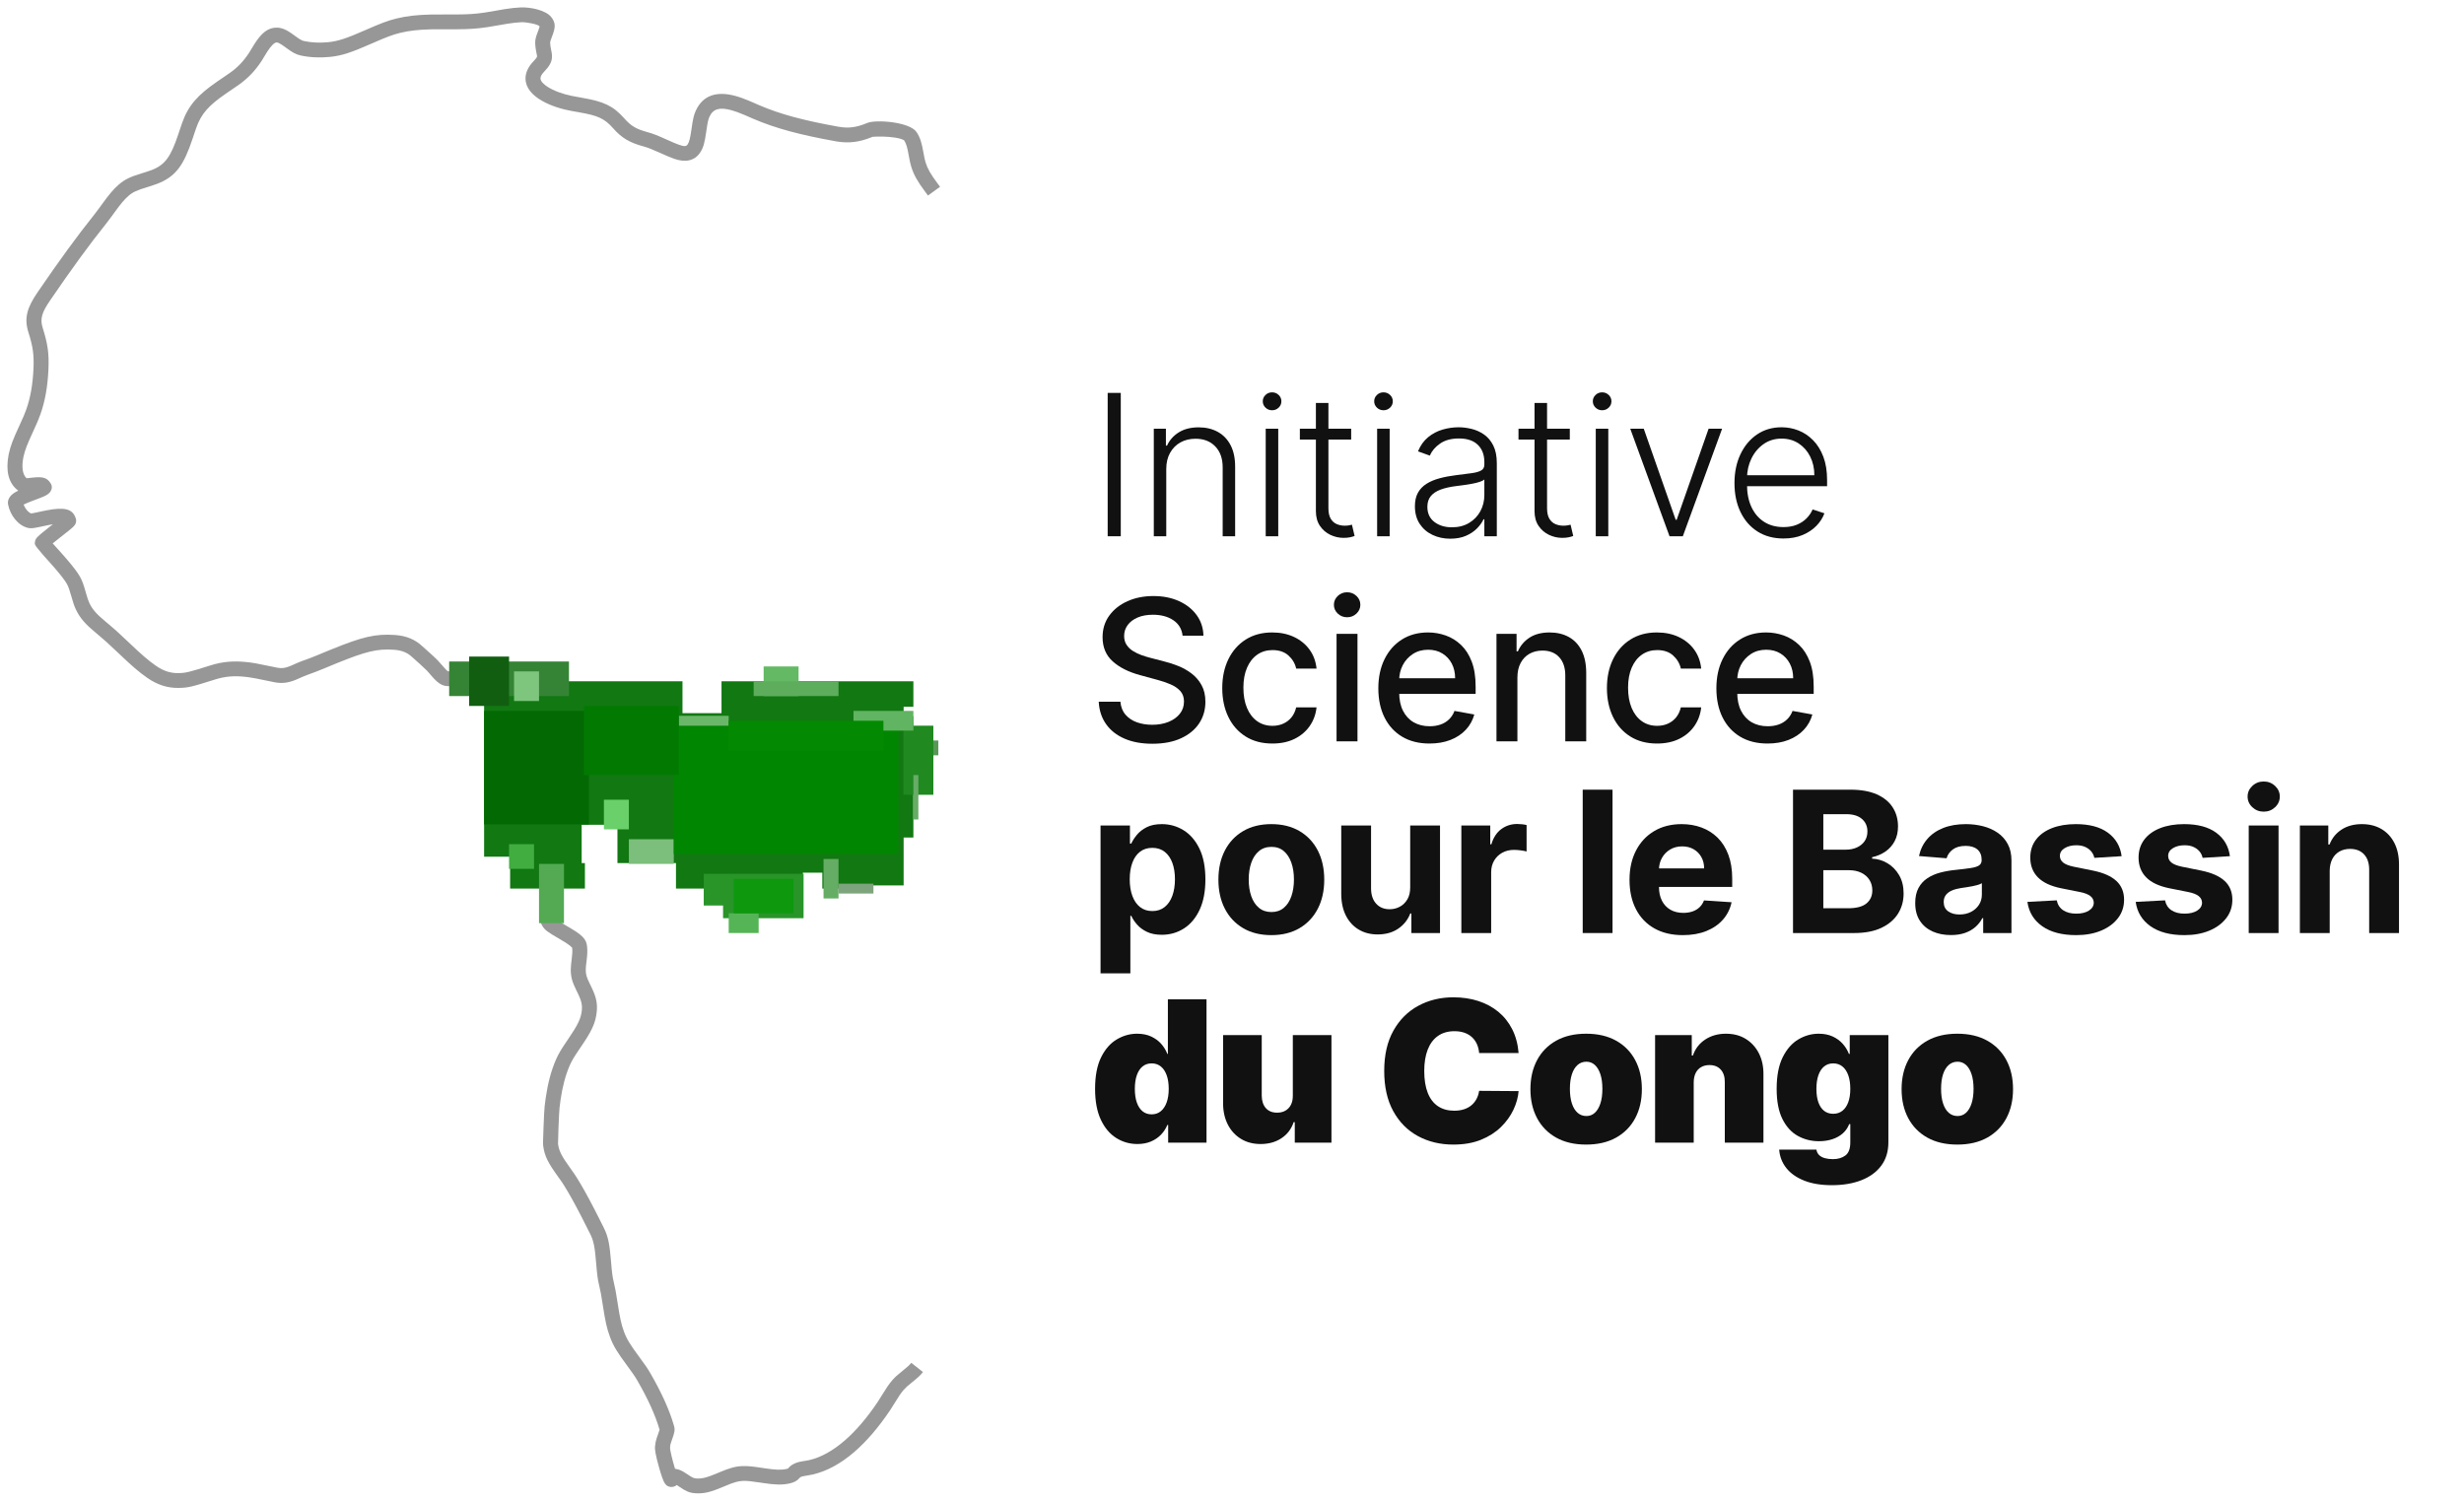 <?xml version="1.0" encoding="UTF-8"?>
<svg xmlns="http://www.w3.org/2000/svg" xmlns:xlink="http://www.w3.org/1999/xlink" width="550px" height="335px" viewBox="0 0 550 335" version="1.1">
  <title>cbsi_map-logo_FR</title>
  <g id="cbsi_map-logo_FR" stroke="none" stroke-width="1" fill="none" fill-rule="evenodd">
    <g id="logo" transform="translate(1.661, 1.65)" fill-rule="nonzero">
      <g id="Map">
        <path d="M123.351,201.252 C123.424,201.873 123.271,202.42 122.974,202.986 C122.873,203.177 122.781,203.33 122.614,203.591 L122.584,203.637 C122.953,203.919 123.617,204.333 124.786,205.015 L125.027,205.155 C128.093,206.936 129.213,207.835 129.382,209.586 C129.492,210.694 129.442,211.509 129.248,213.029 C129.183,213.534 129.164,213.691 129.14,213.927 C129.018,215.132 129.097,215.935 129.5,216.884 C129.629,217.187 129.77,217.492 129.964,217.894 C130.025,218.02 130.234,218.45 130.258,218.499 C130.377,218.745 130.468,218.936 130.556,219.125 C131.385,220.921 131.723,222.339 131.55,224.099 C131.303,226.757 130.377,228.571 127.935,232.146 C127.808,232.333 127.808,232.333 127.682,232.518 C126.528,234.21 125.958,235.148 125.508,236.188 C124.552,238.391 123.894,240.917 123.473,243.807 C123.274,245.166 123.173,246.077 123.141,246.969 C123.141,246.972 123.111,247.63 123.079,248.35 L123.063,248.713 C123.047,249.076 123.031,249.43 123.02,249.702 C123.009,249.972 122.998,250.233 122.988,250.485 C122.92,252.207 122.886,253.581 122.9,253.689 C123.116,255.324 123.742,256.477 125.582,259.033 L125.595,259.051 C126.326,260.066 126.655,260.539 127.039,261.153 C128.269,263.116 129.495,265.324 130.922,268.084 C131.061,268.353 131.187,268.598 131.313,268.845 L131.465,269.143 C131.542,269.293 131.621,269.448 131.704,269.612 L131.878,269.955 C132.179,270.552 132.551,271.292 133.095,272.376 C134.12,274.415 134.423,276.14 134.741,280.049 C134.743,280.068 134.743,280.068 134.744,280.087 C134.93,282.374 135.053,283.389 135.336,284.537 C135.653,285.824 135.837,286.863 136.196,289.181 C136.208,289.263 136.208,289.263 136.221,289.345 C136.712,292.515 137.02,293.996 137.624,295.623 C138.238,297.292 139.007,298.508 140.969,301.164 C140.975,301.172 140.975,301.172 140.981,301.18 C142.304,302.97 142.88,303.798 143.525,304.915 C145.927,309.069 147.743,312.992 148.778,316.596 C149.057,317.556 148.924,318.096 148.309,319.807 C148.253,319.961 148.217,320.062 148.182,320.163 C148.001,320.689 147.922,321.021 147.922,321.221 L147.922,321.68 L147.908,321.701 L147.92,321.787 C147.934,321.881 147.951,321.987 147.972,322.104 L148.006,322.288 C148.13,322.937 148.333,323.794 148.572,324.68 C148.719,325.226 148.872,325.755 149.017,326.222 L149.168,326.24 C149.338,326.264 149.512,326.302 149.69,326.354 L149.869,326.411 C150.552,326.65 151.017,326.921 151.872,327.505 C151.899,327.523 151.899,327.523 151.925,327.541 C152.828,328.158 153.194,328.336 153.704,328.376 C155.073,328.477 156.172,328.166 158.617,327.135 C158.88,327.025 159.003,326.973 159.147,326.913 C161.22,326.048 162.529,325.661 164.092,325.618 C165.345,325.585 166.326,325.693 168.575,326.036 C168.81,326.072 168.913,326.088 169.044,326.108 C171.412,326.464 172.687,326.527 173.872,326.26 C174.244,326.174 174.198,326.202 174.277,326.112 C174.686,325.646 174.973,325.397 175.572,325.103 C176.278,324.759 176.832,324.632 178.023,324.449 C178.09,324.439 178.09,324.439 178.156,324.429 C178.566,324.366 178.802,324.323 179.039,324.265 C184.355,323.003 189.587,318.233 194.21,311.361 C194.475,310.963 194.697,310.609 195.145,309.88 C195.188,309.811 195.188,309.811 195.23,309.742 C196.235,308.107 196.769,307.314 197.532,306.43 C198.126,305.744 198.65,305.282 199.772,304.382 C199.795,304.364 199.795,304.364 199.818,304.345 C200.877,303.496 201.317,303.101 201.75,302.564 L204.363,304.625 C203.732,305.409 203.167,305.916 201.923,306.913 C201.9,306.932 201.9,306.932 201.877,306.95 C200.909,307.726 200.492,308.094 200.073,308.578 C199.465,309.283 199,309.973 198.087,311.459 C198.044,311.528 198.044,311.528 198.002,311.597 C197.533,312.36 197.295,312.739 196.996,313.187 C191.945,320.695 186.153,325.976 179.833,327.476 C179.487,327.561 179.174,327.618 178.671,327.695 C178.603,327.706 178.603,327.706 178.535,327.716 C177.682,327.847 177.346,327.924 177.055,328.066 C176.932,328.126 176.945,328.115 176.8,328.28 C176.261,328.894 175.69,329.235 174.622,329.482 C172.895,329.87 171.308,329.792 168.541,329.376 L168.384,329.352 C168.302,329.34 168.207,329.325 168.065,329.304 C166.021,328.992 165.162,328.897 164.183,328.923 C163.149,328.951 162.162,329.243 160.446,329.959 C160.307,330.017 160.189,330.066 159.928,330.177 C157.004,331.409 155.532,331.826 153.448,331.673 C152.169,331.572 151.387,331.191 150.026,330.262 C149.999,330.244 149.999,330.244 149.973,330.226 C149.787,330.099 149.632,329.996 149.497,329.91 L149.392,329.844 L149.292,329.927 C149,330.144 148.634,330.274 148.222,330.277 L148.042,330.27 C147.365,330.201 147.043,329.909 146.743,329.477 C146.646,329.337 146.565,329.187 146.483,329.014 C146.367,328.767 146.243,328.45 146.109,328.065 C145.87,327.381 145.596,326.475 145.342,325.531 C144.714,323.202 144.425,321.901 144.577,321.028 L144.585,320.984 C144.614,320.485 144.724,319.998 144.916,319.402 L145.019,319.095 C145.06,318.978 145.1,318.865 145.159,318.699 C145.47,317.836 145.557,317.48 145.564,317.504 C144.613,314.193 142.902,310.498 140.623,306.555 C140.06,305.58 139.531,304.821 138.282,303.13 L138.271,303.115 C136.125,300.211 135.24,298.811 134.485,296.758 C133.781,294.862 133.441,293.23 132.917,289.846 C132.904,289.763 132.904,289.763 132.891,289.681 C132.548,287.458 132.375,286.482 132.089,285.32 C131.75,283.944 131.612,282.814 131.412,280.352 C131.411,280.333 131.411,280.333 131.409,280.314 C131.126,276.83 130.871,275.376 130.101,273.847 C128.911,271.474 128.548,270.756 127.945,269.589 C126.557,266.902 125.371,264.768 124.196,262.892 C123.863,262.359 123.562,261.925 122.873,260.969 C122.866,260.96 122.866,260.96 122.86,260.951 C120.709,257.964 119.895,256.465 119.587,254.125 C119.531,253.72 119.56,252.576 119.648,250.355 C119.658,250.101 119.669,249.837 119.68,249.565 C119.719,248.646 119.801,246.839 119.8,246.851 C119.838,245.813 119.95,244.802 120.164,243.334 C120.624,240.178 121.353,237.378 122.436,234.885 C122.992,233.6 123.644,232.527 124.91,230.67 C125.038,230.482 125.038,230.482 125.165,230.296 C127.296,227.175 128.043,225.712 128.223,223.788 C128.33,222.689 128.121,221.811 127.515,220.497 C127.438,220.331 127.355,220.157 127.244,219.928 C127.223,219.884 127.012,219.451 126.948,219.319 C126.733,218.874 126.572,218.526 126.419,218.166 C125.772,216.644 125.64,215.306 125.814,213.596 C125.842,213.321 125.863,213.15 125.932,212.614 C126.097,211.325 126.135,210.705 126.055,209.905 C126.057,209.93 125.903,209.724 125.499,209.4 C125.026,209.02 124.431,208.643 123.334,208.006 C120.541,206.383 119.953,205.987 119.343,204.951 C118.945,204.27 118.956,203.55 119.221,202.862 C119.353,202.52 119.46,202.338 119.789,201.824 C119.907,201.639 119.964,201.546 120.007,201.463 C120.025,201.428 120.012,201.476 120.03,201.632 L123.351,201.252 Z M200.137,29.656 C200.137,29.665 200.103,29.64 200.024,29.597 C199.846,29.499 199.586,29.398 199.258,29.306 C198.585,29.117 197.695,28.98 196.681,28.903 C195.809,28.836 194.884,28.816 194.076,28.839 C193.735,28.848 193.436,28.865 193.216,28.886 C193.186,28.889 193.158,28.891 193.133,28.894 L193.077,28.9 L192.788,29.02 C190.177,30.062 187.882,30.361 185.244,29.949 L184.801,29.874 C176.989,28.461 171.503,27.037 166.387,24.826 C166.297,24.788 165.924,24.624 165.522,24.448 L165.176,24.297 C164.893,24.174 164.631,24.06 164.485,23.998 C163.321,23.504 162.393,23.163 161.521,22.931 C158.947,22.246 157.507,22.632 156.684,24.445 C156.416,25.033 156.267,25.762 156.019,27.504 C156.008,27.579 156.008,27.579 155.997,27.655 C155.632,30.213 155.354,31.355 154.568,32.482 C153.337,34.25 151.305,34.69 148.755,33.769 C147.885,33.456 147.214,33.17 145.819,32.539 C145.753,32.509 145.753,32.509 145.687,32.48 C143.901,31.673 143.03,31.323 141.95,31.026 C138.864,30.182 137.118,29.168 135.154,26.936 C133.257,24.78 131.693,24.134 127.757,23.447 C126.224,23.179 125.406,23.029 124.649,22.852 L124.301,22.768 C124.069,22.71 123.833,22.647 123.574,22.576 C121.132,21.897 118.833,20.821 117.371,19.442 C115.127,17.323 114.984,14.573 117.424,12.024 C118.04,11.384 118.201,11.106 118.213,10.95 C118.222,10.829 118.245,10.968 118.031,9.887 C117.917,9.308 117.845,8.802 117.809,8.219 C117.749,7.297 117.928,6.623 118.396,5.43 C118.794,4.416 118.812,4.274 118.739,4.184 C118.415,3.788 115.955,3.252 114.656,3.312 C113.767,3.353 112.822,3.458 111.689,3.634 C111.091,3.727 110.601,3.811 109.516,4.004 C107.406,4.38 106.471,4.528 105.283,4.647 C103.202,4.863 101.572,4.901 97.961,4.886 C96.597,4.88 95.843,4.88 95.117,4.89 L94.754,4.896 L94.569,4.9 C91.838,4.959 89.696,5.185 87.638,5.691 C85.91,6.118 84.506,6.665 81.325,8.059 L81.307,8.067 C76.782,10.05 74.704,10.78 71.951,11.055 C69.726,11.281 67.446,11.177 65.396,10.721 C64.332,10.477 63.594,10.039 62.182,9.005 C61.679,8.637 61.534,8.532 61.308,8.381 C60.734,7.997 60.354,7.832 60.113,7.823 C59.637,7.808 58.901,8.47 57.975,9.915 C57.81,10.172 57.377,10.893 57.07,11.399 L56.889,11.697 C56.837,11.781 56.797,11.847 56.771,11.887 C55.295,14.162 53.629,15.899 51.471,17.397 C50.89,17.802 48.994,19.088 48.728,19.272 C44.957,21.873 43.246,23.718 42.119,26.961 C41.996,27.314 41.872,27.678 41.719,28.137 C41.662,28.307 41.4,29.095 41.328,29.311 C39.364,35.174 37.635,37.776 33.355,39.409 C32.924,39.573 32.481,39.724 31.939,39.894 C31.724,39.962 31.606,39.998 31.158,40.135 C28.92,40.818 27.995,41.219 27.045,42.049 C26.086,42.881 25.28,43.859 23.916,45.74 C23.86,45.818 23.438,46.401 23.313,46.573 C22.822,47.248 22.461,47.73 22.089,48.197 C18.131,53.141 14.283,58.449 9.532,65.396 C7.686,68.085 7.234,69.529 7.871,71.538 C9.001,75.106 9.313,77.3 9.149,80.889 C8.964,84.647 8.418,87.858 7.358,90.844 C6.974,91.931 6.573,92.86 5.79,94.556 C5.732,94.682 5.732,94.682 5.674,94.807 C4.41,97.541 3.916,98.783 3.579,100.318 C3.126,102.516 3.348,104.234 4.233,105.069 L4.268,105.1 L4.283,105.1 C4.442,105.092 4.614,105.075 5.035,105.027 L5.206,105.008 C5.402,104.985 5.533,104.971 5.671,104.957 C7.674,104.752 8.789,104.885 9.575,106.156 L9.485,106.019 L9.554,106.103 C10.207,106.967 9.881,107.92 9.204,108.521 L9.1,108.609 C8.823,108.83 8.49,109.007 8.038,109.206 C7.727,109.342 7.369,109.483 6.864,109.672 C6.808,109.693 6.592,109.773 6.349,109.864 L6.052,109.974 C5.856,110.047 5.677,110.114 5.581,110.15 C4.687,110.488 4.007,110.787 3.616,110.985 L3.613,110.986 L3.679,111.152 C4.047,112.012 4.668,112.726 5.245,112.939 L5.293,112.953 L5.313,112.951 C5.407,112.943 5.533,112.926 5.688,112.9 L5.854,112.87 C6.073,112.83 6.326,112.778 6.677,112.703 C6.795,112.677 7.468,112.531 7.67,112.487 C8.163,112.382 8.564,112.3 8.956,112.228 C12.47,111.585 14.592,111.783 15.268,114.136 L15.331,114.357 L15.331,114.588 C15.331,115.009 15.215,115.273 15.036,115.54 C14.973,115.634 14.908,115.713 14.837,115.792 C14.752,115.885 14.655,115.979 14.537,116.086 C14.358,116.248 14.119,116.45 13.807,116.704 C13.358,117.069 13.318,117.1 11.771,118.318 C11.745,118.338 11.745,118.338 11.719,118.359 C11.045,118.889 10.567,119.269 10.185,119.58 L10.099,119.65 L10.207,119.769 C10.681,120.291 10.973,120.613 11.254,120.925 L11.359,121.041 C11.844,121.58 12.275,122.064 12.686,122.534 C12.894,122.772 13.094,123.003 13.286,123.227 C14.66,124.831 15.628,126.09 16.165,127.042 C16.707,128.005 16.981,128.796 17.479,130.558 C17.482,130.57 17.482,130.57 17.485,130.581 C17.84,131.837 18.018,132.383 18.293,132.969 C18.992,134.451 19.939,135.476 21.994,137.184 C22.13,137.296 22.274,137.415 22.557,137.65 C23.798,138.671 24.809,139.596 26.802,141.49 C26.908,141.59 26.908,141.59 27.013,141.691 C29.969,144.499 31.373,145.733 33.178,146.986 C34.837,148.137 36.377,148.617 38.069,148.603 C39.797,148.589 40.483,148.409 45.212,146.918 C45.299,146.89 45.299,146.89 45.385,146.863 C48.018,146.034 50.512,145.839 53.308,146.134 C54.937,146.306 55.286,146.373 59.417,147.228 C59.704,147.288 59.96,147.34 60.206,147.39 C61.225,147.594 61.973,147.489 63.037,147.06 C63.231,146.981 63.436,146.893 63.716,146.768 C63.695,146.777 64.302,146.504 64.485,146.424 C65.045,146.177 65.508,145.991 66.001,145.821 C67.101,145.444 68.148,145.034 69.772,144.36 C69.987,144.271 70.207,144.179 70.646,143.996 C71.455,143.659 71.956,143.453 72.487,143.24 C79.113,140.566 82.083,139.772 86.54,140.097 C88.992,140.276 90.933,141.041 92.635,142.627 C92.694,142.682 93.897,143.755 94.334,144.149 C94.373,144.184 94.373,144.184 94.412,144.22 C95.236,144.965 95.787,145.482 96.058,145.778 C96.233,145.965 96.409,146.161 96.614,146.395 C97.348,147.235 97.685,147.62 97.891,147.831 L97.978,147.917 C98.097,148.031 98.173,148.081 98.294,148.162 C98.332,148.187 98.348,148.197 98.342,148.201 L98.334,148.201 L98.564,148.213 C98.897,148.221 99.176,148.196 99.481,148.126 L99.716,148.064 L100.652,151.238 C99.763,151.495 98.997,151.559 98.085,151.5 C97.491,151.461 96.947,151.25 96.431,150.907 C96.002,150.622 95.603,150.257 95.147,149.766 C94.984,149.589 94.819,149.404 94.604,149.156 C94.595,149.146 94.514,149.052 94.416,148.939 L94.265,148.764 C94.19,148.678 94.123,148.6 94.085,148.557 C93.904,148.35 93.752,148.181 93.595,148.012 C93.41,147.811 92.892,147.325 92.156,146.659 C92.118,146.625 92.118,146.625 92.08,146.59 C91.669,146.219 90.433,145.117 90.342,145.032 C89.233,143.998 88.018,143.52 86.294,143.394 C82.513,143.118 79.916,143.812 73.746,146.303 L73.358,146.459 C72.965,146.619 72.54,146.794 71.943,147.043 C71.505,147.225 71.282,147.318 71.065,147.408 C69.381,148.107 68.279,148.539 67.098,148.944 C66.707,149.078 66.326,149.232 65.845,149.444 C65.761,149.481 65.57,149.566 65.401,149.642 L65.218,149.724 C65.14,149.759 65.088,149.782 65.091,149.781 C64.777,149.921 64.538,150.024 64.299,150.121 C62.666,150.779 61.269,150.977 59.539,150.629 C59.286,150.578 59.025,150.525 58.732,150.464 C55.596,149.814 54.724,149.637 53.779,149.516 L53.558,149.488 C53.372,149.466 53.176,149.445 52.954,149.422 C50.596,149.173 48.564,149.332 46.397,150.014 C46.312,150.041 46.312,150.041 46.228,150.067 C41.075,151.692 40.318,151.891 38.097,151.91 C35.704,151.929 33.484,151.236 31.258,149.692 C29.267,148.31 27.777,147 24.698,144.075 C24.592,143.974 24.592,143.974 24.487,143.874 C22.549,142.033 21.579,141.146 20.416,140.188 C20.131,139.953 19.983,139.83 19.845,139.715 C17.443,137.72 16.222,136.398 15.262,134.363 C14.884,133.557 14.669,132.898 14.266,131.47 C14.263,131.459 14.263,131.459 14.259,131.447 C13.833,129.936 13.615,129.308 13.246,128.651 C12.846,127.944 11.975,126.811 10.736,125.364 C10.551,125.148 10.358,124.926 10.158,124.696 L10.182,124.726 C10.164,124.712 9.152,123.595 8.153,122.445 L7.839,122.082 C7.009,121.117 6.262,120.209 6.198,119.993 L6.099,119.66 L6.143,119.316 C6.2,118.875 6.344,118.641 6.587,118.352 C6.676,118.246 6.777,118.141 6.898,118.025 C7.083,117.849 7.325,117.637 7.633,117.379 C8.112,116.979 8.686,116.521 9.638,115.772 C9.664,115.751 9.664,115.751 9.69,115.731 C9.822,115.627 9.943,115.531 10.055,115.444 L10.131,115.382 L9.87,115.425 L9.564,115.479 C9.211,115.544 8.84,115.619 8.379,115.718 C8.183,115.76 7.512,115.906 7.388,115.933 C7.007,116.015 6.724,116.073 6.466,116.12 C5.64,116.273 5.126,116.318 4.603,116.196 C2.368,115.668 0.626,113.391 0.14,110.965 C0.014,110.323 0.196,109.727 0.567,109.234 C0.937,108.743 1.443,108.363 2.218,107.974 L2.419,107.874 L2.381,107.847 C0.137,106.189 -0.376,103.307 0.242,99.973 L0.308,99.638 C0.718,97.772 1.271,96.381 2.634,93.433 C2.692,93.307 2.692,93.307 2.75,93.182 C3.492,91.575 3.863,90.716 4.204,89.751 C5.146,87.096 5.64,84.19 5.81,80.733 C5.956,77.548 5.698,75.738 4.681,72.526 C3.668,69.33 4.404,66.98 6.764,63.542 C11.557,56.534 15.45,51.165 19.466,46.149 C19.799,45.731 20.134,45.283 20.599,44.644 C20.639,44.588 20.713,44.486 20.796,44.372 L20.965,44.138 C21.076,43.984 21.173,43.85 21.199,43.814 C22.706,41.736 23.633,40.612 24.837,39.567 C26.248,38.335 27.498,37.793 30.172,36.976 C30.61,36.842 30.724,36.807 30.926,36.744 C31.409,36.592 31.792,36.462 32.152,36.324 C35.234,35.149 36.479,33.275 38.155,28.271 C38.225,28.06 38.487,27.272 38.545,27.098 C38.703,26.627 38.831,26.25 38.959,25.884 C40.36,21.851 42.517,19.526 46.815,16.56 C47.1,16.364 48.986,15.085 49.547,14.693 C51.348,13.443 52.713,12.021 53.953,10.109 C54.077,9.916 54.875,8.576 55.152,8.144 C56.679,5.763 58.135,4.452 60.231,4.519 C61.246,4.557 62.136,4.943 63.182,5.644 C63.213,5.665 63.243,5.685 63.272,5.704 L63.442,5.821 C63.614,5.941 63.807,6.082 64.172,6.349 C65.206,7.106 65.694,7.396 66.139,7.498 C67.811,7.869 69.73,7.957 71.612,7.766 C73.892,7.538 75.756,6.884 79.953,5.044 C79.962,5.04 79.962,5.04 79.971,5.036 C83.33,3.564 84.849,2.972 86.83,2.483 C89.164,1.909 91.538,1.659 94.496,1.595 C95.469,1.574 96.241,1.572 97.976,1.58 C101.466,1.594 103.013,1.559 104.94,1.358 C106.021,1.25 106.899,1.111 108.925,0.751 C109.756,0.603 110.249,0.517 110.71,0.441 L111.016,0.392 L111.171,0.368 C112.415,0.175 113.476,0.056 114.502,0.01 C116.782,-0.096 120.136,0.635 121.343,2.112 C122.466,3.498 122.336,4.526 121.512,6.625 C121.216,7.381 121.126,7.719 121.145,8.013 C121.171,8.44 121.223,8.807 121.311,9.251 C121.296,9.173 121.448,9.91 121.482,10.111 C121.548,10.502 121.573,10.841 121.546,11.197 C121.465,12.262 120.943,13.162 119.848,14.3 C118.704,15.495 118.739,16.163 119.679,17.05 C120.667,17.983 122.515,18.848 124.475,19.392 C125.56,19.692 126.209,19.82 128.338,20.191 C132.959,20.998 135.161,21.907 137.676,24.765 C139.183,26.478 140.356,27.16 142.844,27.84 C144.146,28.199 145.136,28.597 147.076,29.472 C147.142,29.502 147.142,29.502 147.208,29.532 C148.524,30.127 149.138,30.389 149.899,30.663 C151.124,31.105 151.53,31.017 151.816,30.607 C152.187,30.073 152.402,29.191 152.688,27.193 C152.698,27.118 152.698,27.118 152.709,27.043 C153.005,24.961 153.187,24.075 153.635,23.089 C155.254,19.525 158.407,18.679 162.389,19.738 C163.443,20.019 164.507,20.409 165.804,20.961 C165.959,21.026 166.227,21.142 166.515,21.268 L166.864,21.421 C167.27,21.598 167.641,21.761 167.723,21.796 C172.554,23.884 177.823,25.251 185.406,26.623 C187.71,27.044 189.551,26.802 191.905,25.803 C193.854,24.971 201.477,25.555 202.956,27.877 C203.766,29.139 204.065,30.189 204.477,32.483 C204.5,32.608 204.5,32.608 204.522,32.732 C204.679,33.598 204.787,34.098 204.937,34.59 C205.381,36.038 206.079,37.218 207.53,39.176 C207.604,39.275 207.779,39.51 207.929,39.71 L208.088,39.924 C208.132,39.983 208.164,40.026 208.175,40.041 L205.483,42.001 C205.435,41.935 204.971,41.315 204.835,41.131 C203.176,38.895 202.319,37.444 201.737,35.546 C201.539,34.896 201.41,34.298 201.232,33.315 C201.226,33.283 201.222,33.259 201.218,33.239 L201.2,33.136 L201.186,33.061 C200.849,31.186 200.632,30.426 200.131,29.643 L200.137,29.656 Z" id="Africa" fill="#979797"></path>
        <g id="Congo-Basin" transform="translate(98.599, 144.913)">
          <polygon id="Path" fill="#127812" points="52.08 5.51 52.081 12.63 60.792 12.63 60.791 5.51 103.621 5.51 103.621 11.206 101.443 11.206 101.443 13.342 103.621 13.342 103.621 40.399 101.443 40.4 101.443 51.08 92.732 51.081 92.732 51.793 83.295 51.793 83.295 48.233 78.94 48.233 78.939 51.793 50.628 51.793 50.629 46.096 37.562 46.096 37.562 37.552 29.577 37.552 29.577 46.096 30.303 46.096 30.302 51.793 13.607 51.793 13.607 44.672 7.799 44.672 7.799 5.51"></polygon>
          <rect id="5" fill="#358435" x="0" y="1.102" width="26.741" height="7.714"></rect>
          <polygon id="Path" fill="#299529" points="79.109 48.487 79.109 58.405 61.136 58.405 61.138 55.571 56.825 55.57 56.825 48.487"></polygon>
          <rect id="10" fill="#53AA53" x="20.056" y="46.283" width="5.571" height="13.224"></rect>
          <rect id="11" fill="#64B964" x="70.195" y="2.204" width="7.799" height="6.612"></rect>
          <rect id="12" fill="#7CBE7C" x="40.111" y="40.773" width="10.028" height="5.51"></rect>
          <rect id="13" fill="#018601" x="50.139" y="15.428" width="50.139" height="28.651"></rect>
          <rect id="16" fill="#55B455" x="62.396" y="57.303" width="6.685" height="4.408"></rect>
          <rect id="18" fill="#65AD65" x="83.565" y="45.181" width="3.343" height="8.816"></rect>
          <rect id="19" fill="#6AD06A" x="34.54" y="31.957" width="5.571" height="6.612"></rect>
          <rect id="20" fill="#036A03" x="7.799" y="12.122" width="23.398" height="25.345"></rect>
          <rect id="21" fill="#208920" x="101.393" y="15.428" width="6.685" height="15.428"></rect>
          <rect id="22" fill="#61B461" x="90.251" y="12.122" width="13.37" height="4.408"></rect>
          <rect id="24" fill="#6BB76A" x="51.253" y="13.224" width="11.142" height="2.204"></rect>
          <rect id="25" fill="#115E11" x="4.457" y="0" width="8.914" height="11.02"></rect>
          <rect id="26" fill="#579857" x="108.078" y="18.734" width="1.114" height="3.306"></rect>
          <rect id="28" fill="#7EC57E" x="14.485" y="3.306" width="5.571" height="6.612"></rect>
          <rect id="29" fill="#038A02" x="62.396" y="14.326" width="34.54" height="6.612"></rect>
          <rect id="31" fill="#41AD41" x="13.37" y="41.875" width="5.571" height="5.51"></rect>
          <rect id="32" fill="#027A02" x="30.084" y="11.02" width="21.17" height="15.428"></rect>
          <rect id="33" fill="#7DA47D" x="86.908" y="50.691" width="7.799" height="2.204"></rect>
          <rect id="34" fill="#5DAD5D" x="67.967" y="5.51" width="18.942" height="3.306"></rect>
          <rect id="40" fill="#67AC67" x="103.621" y="26.447" width="1.114" height="9.918"></rect>
          <rect id="41" fill="#0E980E" x="63.51" y="49.589" width="13.37" height="7.714"></rect>
        </g>
      </g>
    </g>
    <g id="Initiative-Science-p" transform="translate(244.438, 87.58)" fill="#111111" fill-rule="nonzero">
      <polygon id="Path" points="5.734 0.125 5.734 32.125 2.812 32.125 2.812 0.125"></polygon>
      <path d="M15.887,17.125 L15.887,32.125 L13.106,32.125 L13.106,8.125 L15.809,8.125 L15.809,11.891 L16.059,11.891 C16.622,10.661 17.499,9.674 18.692,8.93 C19.885,8.185 21.361,7.812 23.122,7.812 C24.736,7.812 26.156,8.148 27.38,8.82 C28.604,9.492 29.557,10.479 30.239,11.781 C30.921,13.083 31.262,14.682 31.262,16.578 L31.262,32.125 L28.481,32.125 L28.481,16.75 C28.481,14.781 27.932,13.224 26.833,12.078 C25.734,10.932 24.262,10.359 22.419,10.359 C21.158,10.359 20.039,10.63 19.059,11.172 C18.08,11.714 17.307,12.492 16.739,13.508 C16.171,14.523 15.887,15.729 15.887,17.125 Z" id="Path"></path>
      <path d="M38.087,32.125 L38.087,8.125 L40.884,8.125 L40.884,32.125 L38.087,32.125 Z M39.509,4 C38.936,4 38.447,3.805 38.041,3.414 C37.634,3.023 37.431,2.552 37.431,2 C37.431,1.448 37.634,0.977 38.041,0.586 C38.447,0.195 38.936,0 39.509,0 C40.082,0 40.572,0.195 40.978,0.586 C41.384,0.977 41.587,1.448 41.587,2 C41.587,2.552 41.384,3.023 40.978,3.414 C40.572,3.805 40.082,4 39.509,4 Z" id="Shape"></path>
      <path d="M57.163,8.125 L57.163,10.547 L45.709,10.547 L45.709,8.125 L57.163,8.125 Z M49.288,2.375 L52.084,2.375 L52.084,25.859 C52.084,26.859 52.256,27.643 52.6,28.211 C52.944,28.779 53.392,29.18 53.944,29.414 C54.496,29.648 55.084,29.766 55.709,29.766 C56.074,29.766 56.386,29.742 56.647,29.695 C56.907,29.648 57.136,29.599 57.334,29.547 L57.928,32.062 C57.657,32.167 57.324,32.263 56.928,32.352 C56.532,32.44 56.043,32.484 55.459,32.484 C54.439,32.484 53.457,32.26 52.514,31.812 C51.571,31.365 50.798,30.698 50.194,29.812 C49.59,28.927 49.288,27.828 49.288,26.516 L49.288,2.375 Z" id="Shape"></path>
      <path d="M62.956,32.125 L62.956,8.125 L65.753,8.125 L65.753,32.125 L62.956,32.125 Z M64.378,4 C63.805,4 63.316,3.805 62.909,3.414 C62.503,3.023 62.3,2.552 62.3,2 C62.3,1.448 62.503,0.977 62.909,0.586 C63.316,0.195 63.805,0 64.378,0 C64.951,0 65.441,0.195 65.847,0.586 C66.253,0.977 66.456,1.448 66.456,2 C66.456,2.552 66.253,3.023 65.847,3.414 C65.441,3.805 64.951,4 64.378,4 Z" id="Shape"></path>
      <path d="M79.281,32.672 C77.833,32.672 76.51,32.388 75.312,31.82 C74.115,31.253 73.161,30.43 72.453,29.352 C71.745,28.273 71.391,26.964 71.391,25.422 C71.391,24.234 71.615,23.234 72.062,22.422 C72.51,21.609 73.146,20.943 73.969,20.422 C74.792,19.901 75.766,19.49 76.891,19.188 C78.016,18.885 79.255,18.651 80.609,18.484 C81.953,18.318 83.091,18.172 84.023,18.047 C84.956,17.922 85.667,17.724 86.156,17.453 C86.646,17.182 86.891,16.745 86.891,16.141 L86.891,15.578 C86.891,13.943 86.404,12.654 85.43,11.711 C84.456,10.768 83.057,10.297 81.234,10.297 C79.505,10.297 78.096,10.677 77.008,11.438 C75.919,12.198 75.156,13.094 74.719,14.125 L72.078,13.172 C72.62,11.859 73.37,10.81 74.328,10.023 C75.286,9.237 76.359,8.669 77.547,8.32 C78.734,7.971 79.938,7.797 81.156,7.797 C82.073,7.797 83.029,7.917 84.023,8.156 C85.018,8.396 85.943,8.81 86.797,9.398 C87.651,9.987 88.344,10.805 88.875,11.852 C89.406,12.898 89.672,14.224 89.672,15.828 L89.672,32.125 L86.891,32.125 L86.891,28.328 L86.719,28.328 C86.385,29.036 85.891,29.724 85.234,30.391 C84.578,31.057 83.755,31.604 82.766,32.031 C81.776,32.458 80.615,32.672 79.281,32.672 Z M79.656,30.125 C81.135,30.125 82.417,29.797 83.5,29.141 C84.583,28.484 85.419,27.612 86.008,26.523 C86.596,25.435 86.891,24.234 86.891,22.922 L86.891,19.453 C86.682,19.651 86.336,19.828 85.852,19.984 C85.367,20.141 84.81,20.279 84.18,20.398 C83.549,20.518 82.922,20.62 82.297,20.703 C81.672,20.786 81.109,20.859 80.609,20.922 C79.255,21.089 78.099,21.349 77.141,21.703 C76.182,22.057 75.448,22.544 74.938,23.164 C74.427,23.784 74.172,24.578 74.172,25.547 C74.172,27.005 74.693,28.133 75.734,28.93 C76.776,29.727 78.083,30.125 79.656,30.125 Z" id="Shape"></path>
      <path d="M105.966,8.125 L105.966,10.547 L94.512,10.547 L94.512,8.125 L105.966,8.125 Z M98.091,2.375 L100.888,2.375 L100.888,25.859 C100.888,26.859 101.059,27.643 101.403,28.211 C101.747,28.779 102.195,29.18 102.747,29.414 C103.299,29.648 103.888,29.766 104.513,29.766 C104.877,29.766 105.19,29.742 105.45,29.695 C105.71,29.648 105.94,29.599 106.138,29.547 L106.731,32.062 C106.46,32.167 106.127,32.263 105.731,32.352 C105.335,32.44 104.846,32.484 104.263,32.484 C103.242,32.484 102.26,32.26 101.317,31.812 C100.374,31.365 99.601,30.698 98.997,29.812 C98.393,28.927 98.091,27.828 98.091,26.516 L98.091,2.375 Z" id="Shape"></path>
      <path d="M111.759,32.125 L111.759,8.125 L114.556,8.125 L114.556,32.125 L111.759,32.125 Z M113.181,4 C112.608,4 112.119,3.805 111.713,3.414 C111.306,3.023 111.103,2.552 111.103,2 C111.103,1.448 111.306,0.977 111.713,0.586 C112.119,0.195 112.608,0 113.181,0 C113.754,0 114.244,0.195 114.65,0.586 C115.056,0.977 115.259,1.448 115.259,2 C115.259,2.552 115.056,3.023 114.65,3.414 C114.244,3.805 113.754,4 113.181,4 Z" id="Shape"></path>
      <polygon id="Path" points="139.959 8.125 131.194 32.125 128.225 32.125 119.459 8.125 122.475 8.125 129.6 28.453 129.819 28.453 136.944 8.125"></polygon>
      <path d="M153.659,32.625 C151.42,32.625 149.482,32.102 147.847,31.055 C146.211,30.008 144.948,28.555 144.058,26.695 C143.167,24.836 142.722,22.693 142.722,20.266 C142.722,17.849 143.167,15.701 144.058,13.82 C144.948,11.94 146.183,10.466 147.761,9.398 C149.339,8.331 151.165,7.797 153.238,7.797 C154.54,7.797 155.795,8.034 157.003,8.508 C158.211,8.982 159.297,9.706 160.261,10.68 C161.224,11.654 161.988,12.878 162.55,14.352 C163.113,15.826 163.394,17.568 163.394,19.578 L163.394,20.953 L144.644,20.953 L144.644,18.5 L160.55,18.5 C160.55,16.958 160.24,15.57 159.62,14.336 C159.001,13.102 158.141,12.125 157.042,11.406 C155.943,10.688 154.675,10.328 153.238,10.328 C151.717,10.328 150.378,10.734 149.222,11.547 C148.066,12.359 147.162,13.432 146.511,14.766 C145.86,16.099 145.529,17.557 145.519,19.141 L145.519,20.609 C145.519,22.516 145.849,24.18 146.511,25.602 C147.172,27.023 148.113,28.125 149.331,28.906 C150.55,29.688 151.993,30.078 153.659,30.078 C154.795,30.078 155.792,29.901 156.652,29.547 C157.511,29.193 158.235,28.716 158.823,28.117 C159.412,27.518 159.857,26.859 160.159,26.141 L162.8,27 C162.435,28.01 161.839,28.943 161.011,29.797 C160.183,30.651 159.152,31.336 157.917,31.852 C156.683,32.367 155.264,32.625 153.659,32.625 Z" id="Path"></path>
      <path d="M19.531,54.317 C19.365,52.838 18.677,51.689 17.469,50.872 C16.26,50.054 14.74,49.645 12.906,49.645 C11.594,49.645 10.458,49.851 9.5,50.262 C8.542,50.674 7.799,51.236 7.273,51.95 C6.747,52.663 6.484,53.473 6.484,54.379 C6.484,55.14 6.664,55.796 7.023,56.348 C7.383,56.9 7.857,57.361 8.445,57.731 C9.034,58.101 9.667,58.408 10.344,58.653 C11.021,58.898 11.672,59.098 12.297,59.254 L15.422,60.067 C16.443,60.317 17.49,60.655 18.562,61.082 C19.635,61.51 20.63,62.072 21.547,62.77 C22.464,63.468 23.206,64.332 23.773,65.364 C24.341,66.395 24.625,67.629 24.625,69.067 C24.625,70.879 24.159,72.489 23.227,73.895 C22.294,75.301 20.945,76.411 19.18,77.223 C17.414,78.036 15.281,78.442 12.781,78.442 C10.385,78.442 8.312,78.062 6.562,77.301 C4.812,76.541 3.443,75.46 2.453,74.059 C1.464,72.658 0.917,70.994 0.812,69.067 L5.656,69.067 C5.75,70.223 6.128,71.184 6.789,71.95 C7.451,72.715 8.299,73.283 9.336,73.653 C10.372,74.023 11.51,74.207 12.75,74.207 C14.115,74.207 15.331,73.991 16.398,73.559 C17.466,73.127 18.307,72.523 18.922,71.747 C19.536,70.97 19.844,70.062 19.844,69.02 C19.844,68.072 19.576,67.296 19.039,66.692 C18.503,66.088 17.779,65.588 16.867,65.192 C15.956,64.796 14.927,64.447 13.781,64.145 L10,63.114 C7.438,62.416 5.409,61.39 3.914,60.036 C2.419,58.681 1.672,56.89 1.672,54.661 C1.672,52.817 2.172,51.207 3.172,49.832 C4.172,48.457 5.526,47.387 7.234,46.622 C8.943,45.856 10.87,45.473 13.016,45.473 C15.182,45.473 17.096,45.853 18.758,46.614 C20.419,47.374 21.729,48.418 22.688,49.747 C23.646,51.075 24.146,52.598 24.188,54.317 L19.531,54.317 Z" id="Path"></path>
      <path d="M39.575,78.395 C37.252,78.395 35.255,77.866 33.583,76.809 C31.911,75.752 30.627,74.291 29.731,72.426 C28.835,70.562 28.387,68.426 28.387,66.02 C28.387,63.582 28.846,61.429 29.762,59.559 C30.679,57.689 31.971,56.228 33.638,55.176 C35.304,54.124 37.268,53.598 39.528,53.598 C41.351,53.598 42.976,53.934 44.403,54.606 C45.83,55.278 46.984,56.218 47.864,57.426 C48.744,58.635 49.268,60.046 49.434,61.661 L44.888,61.661 C44.638,60.536 44.067,59.567 43.177,58.754 C42.286,57.942 41.096,57.536 39.606,57.536 C38.304,57.536 37.166,57.877 36.192,58.559 C35.218,59.241 34.46,60.21 33.919,61.465 C33.377,62.72 33.106,64.202 33.106,65.911 C33.106,67.661 33.372,69.171 33.903,70.442 C34.434,71.713 35.187,72.697 36.161,73.395 C37.135,74.093 38.283,74.442 39.606,74.442 C40.492,74.442 41.296,74.278 42.02,73.95 C42.744,73.622 43.354,73.15 43.848,72.536 C44.343,71.921 44.69,71.181 44.888,70.317 L49.434,70.317 C49.268,71.869 48.763,73.254 47.919,74.473 C47.075,75.692 45.947,76.65 44.536,77.348 C43.124,78.046 41.471,78.395 39.575,78.395 Z" id="Path"></path>
      <path d="M53.9,77.911 L53.9,53.911 L58.572,53.911 L58.572,77.911 L53.9,77.911 Z M56.259,50.207 C55.447,50.207 54.752,49.934 54.173,49.387 C53.595,48.84 53.306,48.187 53.306,47.426 C53.306,46.655 53.595,45.997 54.173,45.45 C54.752,44.903 55.447,44.629 56.259,44.629 C57.072,44.629 57.767,44.903 58.345,45.45 C58.923,45.997 59.212,46.655 59.212,47.426 C59.212,48.187 58.923,48.84 58.345,49.387 C57.767,49.934 57.072,50.207 56.259,50.207 Z" id="Shape"></path>
      <path d="M74.647,78.395 C72.282,78.395 70.248,77.887 68.545,76.872 C66.842,75.856 65.53,74.424 64.608,72.575 C63.686,70.726 63.225,68.556 63.225,66.067 C63.225,63.609 63.686,61.442 64.608,59.567 C65.53,57.692 66.821,56.228 68.483,55.176 C70.144,54.124 72.09,53.598 74.319,53.598 C75.673,53.598 76.985,53.822 78.256,54.27 C79.527,54.718 80.668,55.421 81.678,56.379 C82.689,57.338 83.485,58.58 84.069,60.106 C84.652,61.632 84.944,63.484 84.944,65.661 L84.944,67.317 L65.866,67.317 L65.866,63.817 L80.366,63.817 C80.366,62.588 80.116,61.497 79.616,60.543 C79.116,59.59 78.415,58.838 77.514,58.286 C76.613,57.734 75.558,57.457 74.35,57.457 C73.037,57.457 71.894,57.778 70.92,58.418 C69.946,59.059 69.196,59.892 68.67,60.918 C68.144,61.944 67.881,63.056 67.881,64.254 L67.881,66.989 C67.881,68.593 68.165,69.957 68.733,71.082 C69.301,72.207 70.095,73.064 71.116,73.653 C72.136,74.241 73.329,74.536 74.694,74.536 C75.579,74.536 76.386,74.408 77.116,74.153 C77.845,73.898 78.475,73.515 79.006,73.004 C79.537,72.494 79.944,71.864 80.225,71.114 L84.647,71.911 C84.293,73.213 83.66,74.351 82.748,75.325 C81.837,76.299 80.696,77.054 79.327,77.59 C77.957,78.127 76.397,78.395 74.647,78.395 Z" id="Path"></path>
      <path d="M94.269,63.661 L94.269,77.911 L89.597,77.911 L89.597,53.911 L94.081,53.911 L94.081,57.817 L94.378,57.817 C94.93,56.546 95.797,55.525 96.98,54.754 C98.162,53.984 99.654,53.598 101.456,53.598 C103.092,53.598 104.524,53.939 105.753,54.622 C106.982,55.304 107.935,56.317 108.612,57.661 C109.29,59.004 109.628,60.666 109.628,62.645 L109.628,77.911 L104.956,77.911 L104.956,63.207 C104.956,61.468 104.503,60.106 103.597,59.122 C102.691,58.137 101.446,57.645 99.862,57.645 C98.779,57.645 97.818,57.879 96.98,58.348 C96.141,58.817 95.48,59.502 94.995,60.403 C94.511,61.304 94.269,62.39 94.269,63.661 Z" id="Path"></path>
      <path d="M125.438,78.395 C123.115,78.395 121.117,77.866 119.445,76.809 C117.773,75.752 116.49,74.291 115.594,72.426 C114.698,70.562 114.25,68.426 114.25,66.02 C114.25,63.582 114.708,61.429 115.625,59.559 C116.542,57.689 117.833,56.228 119.5,55.176 C121.167,54.124 123.13,53.598 125.391,53.598 C127.214,53.598 128.839,53.934 130.266,54.606 C131.693,55.278 132.846,56.218 133.727,57.426 C134.607,58.635 135.13,60.046 135.297,61.661 L130.75,61.661 C130.5,60.536 129.93,59.567 129.039,58.754 C128.148,57.942 126.958,57.536 125.469,57.536 C124.167,57.536 123.029,57.877 122.055,58.559 C121.081,59.241 120.323,60.21 119.781,61.465 C119.24,62.72 118.969,64.202 118.969,65.911 C118.969,67.661 119.234,69.171 119.766,70.442 C120.297,71.713 121.049,72.697 122.023,73.395 C122.997,74.093 124.146,74.442 125.469,74.442 C126.354,74.442 127.159,74.278 127.883,73.95 C128.607,73.622 129.216,73.15 129.711,72.536 C130.206,71.921 130.552,71.181 130.75,70.317 L135.297,70.317 C135.13,71.869 134.625,73.254 133.781,74.473 C132.938,75.692 131.81,76.65 130.398,77.348 C128.987,78.046 127.333,78.395 125.438,78.395 Z" id="Path"></path>
      <path d="M150.106,78.395 C147.742,78.395 145.708,77.887 144.005,76.872 C142.302,75.856 140.989,74.424 140.067,72.575 C139.145,70.726 138.684,68.556 138.684,66.067 C138.684,63.609 139.145,61.442 140.067,59.567 C140.989,57.692 142.281,56.228 143.942,55.176 C145.604,54.124 147.549,53.598 149.778,53.598 C151.132,53.598 152.445,53.822 153.716,54.27 C154.986,54.718 156.127,55.421 157.137,56.379 C158.148,57.338 158.945,58.58 159.528,60.106 C160.111,61.632 160.403,63.484 160.403,65.661 L160.403,67.317 L141.325,67.317 L141.325,63.817 L155.825,63.817 C155.825,62.588 155.575,61.497 155.075,60.543 C154.575,59.59 153.874,58.838 152.973,58.286 C152.072,57.734 151.018,57.457 149.809,57.457 C148.497,57.457 147.354,57.778 146.38,58.418 C145.406,59.059 144.656,59.892 144.13,60.918 C143.604,61.944 143.341,63.056 143.341,64.254 L143.341,66.989 C143.341,68.593 143.624,69.957 144.192,71.082 C144.76,72.207 145.554,73.064 146.575,73.653 C147.596,74.241 148.789,74.536 150.153,74.536 C151.039,74.536 151.846,74.408 152.575,74.153 C153.304,73.898 153.934,73.515 154.466,73.004 C154.997,72.494 155.403,71.864 155.684,71.114 L160.106,71.911 C159.752,73.213 159.119,74.351 158.208,75.325 C157.296,76.299 156.156,77.054 154.786,77.59 C153.416,78.127 151.856,78.395 150.106,78.395 Z" id="Path"></path>
      <path d="M1.219,129.696 L1.219,96.696 L7.781,96.696 L7.781,100.727 L8.078,100.727 C8.37,100.082 8.794,99.423 9.352,98.751 C9.909,98.079 10.638,97.517 11.539,97.063 C12.44,96.61 13.562,96.384 14.906,96.384 C16.656,96.384 18.271,96.839 19.75,97.751 C21.229,98.662 22.411,100.032 23.297,101.86 C24.182,103.688 24.625,105.977 24.625,108.727 C24.625,111.405 24.195,113.662 23.336,115.501 C22.477,117.339 21.31,118.73 19.836,119.673 C18.362,120.615 16.714,121.087 14.891,121.087 C13.599,121.087 12.503,120.873 11.602,120.446 C10.701,120.019 9.964,119.48 9.391,118.829 C8.818,118.178 8.38,117.519 8.078,116.852 L7.875,116.852 L7.875,129.696 L1.219,129.696 Z M7.734,108.696 C7.734,110.123 7.932,111.368 8.328,112.431 C8.724,113.493 9.297,114.319 10.047,114.907 C10.797,115.496 11.708,115.79 12.781,115.79 C13.865,115.79 14.781,115.49 15.531,114.892 C16.281,114.293 16.852,113.459 17.242,112.392 C17.633,111.324 17.828,110.092 17.828,108.696 C17.828,107.311 17.635,106.092 17.25,105.04 C16.865,103.988 16.297,103.165 15.547,102.571 C14.797,101.977 13.875,101.681 12.781,101.681 C11.698,101.681 10.784,101.967 10.039,102.54 C9.294,103.113 8.724,103.925 8.328,104.977 C7.932,106.03 7.734,107.269 7.734,108.696 Z" id="Shape"></path>
      <path d="M39.341,121.165 C36.914,121.165 34.817,120.647 33.052,119.61 C31.286,118.574 29.924,117.126 28.966,115.267 C28.007,113.407 27.528,111.248 27.528,108.79 C27.528,106.311 28.007,104.142 28.966,102.282 C29.924,100.423 31.286,98.975 33.052,97.938 C34.817,96.902 36.914,96.384 39.341,96.384 C41.768,96.384 43.864,96.902 45.63,97.938 C47.395,98.975 48.757,100.423 49.716,102.282 C50.674,104.142 51.153,106.311 51.153,108.79 C51.153,111.248 50.674,113.407 49.716,115.267 C48.757,117.126 47.395,118.574 45.63,119.61 C43.864,120.647 41.768,121.165 39.341,121.165 Z M39.372,116.009 C40.476,116.009 41.398,115.694 42.138,115.063 C42.877,114.433 43.437,113.571 43.817,112.477 C44.197,111.384 44.388,110.139 44.388,108.743 C44.388,107.347 44.197,106.102 43.817,105.009 C43.437,103.915 42.877,103.05 42.138,102.415 C41.398,101.78 40.476,101.462 39.372,101.462 C38.257,101.462 37.322,101.78 36.567,102.415 C35.812,103.05 35.244,103.915 34.864,105.009 C34.484,106.102 34.294,107.347 34.294,108.743 C34.294,110.139 34.484,111.384 34.864,112.477 C35.244,113.571 35.812,114.433 36.567,115.063 C37.322,115.694 38.257,116.009 39.372,116.009 Z" id="Shape"></path>
      <path d="M70.338,110.477 L70.338,96.696 L76.994,96.696 L76.994,120.696 L70.603,120.696 L70.603,116.337 L70.353,116.337 C69.811,117.743 68.913,118.873 67.658,119.727 C66.403,120.582 64.874,121.009 63.072,121.009 C61.468,121.009 60.056,120.644 58.837,119.915 C57.619,119.186 56.668,118.149 55.986,116.806 C55.304,115.462 54.957,113.852 54.947,111.977 L54.947,96.696 L61.603,96.696 L61.603,110.79 C61.614,112.207 61.994,113.326 62.744,114.149 C63.494,114.972 64.499,115.384 65.759,115.384 C66.561,115.384 67.311,115.199 68.009,114.829 C68.707,114.459 69.272,113.91 69.705,113.181 C70.137,112.451 70.348,111.55 70.338,110.477 Z" id="Path"></path>
      <path d="M81.756,120.696 L81.756,96.696 L88.209,96.696 L88.209,100.884 L88.459,100.884 C88.897,99.394 89.631,98.267 90.662,97.501 C91.694,96.735 92.881,96.352 94.225,96.352 C94.558,96.352 94.918,96.373 95.303,96.415 C95.689,96.457 96.027,96.514 96.319,96.587 L96.319,102.493 C96.006,102.399 95.574,102.316 95.022,102.243 C94.47,102.17 93.965,102.134 93.506,102.134 C92.527,102.134 91.655,102.345 90.889,102.767 C90.123,103.188 89.519,103.774 89.077,104.524 C88.634,105.274 88.412,106.139 88.412,107.118 L88.412,120.696 L81.756,120.696 Z" id="Path"></path>
      <polygon id="Path" points="115.5 88.696 115.5 120.696 108.844 120.696 108.844 88.696"></polygon>
      <path d="M131.2,121.165 C128.731,121.165 126.609,120.662 124.833,119.657 C123.057,118.652 121.69,117.225 120.731,115.376 C119.773,113.527 119.294,111.337 119.294,108.806 C119.294,106.337 119.773,104.17 120.731,102.306 C121.69,100.441 123.041,98.988 124.786,97.946 C126.531,96.905 128.58,96.384 130.934,96.384 C132.518,96.384 133.994,96.636 135.364,97.142 C136.734,97.647 137.932,98.405 138.958,99.415 C139.984,100.425 140.783,101.694 141.356,103.22 C141.929,104.746 142.216,106.53 142.216,108.571 L142.216,110.399 L121.95,110.399 L121.95,106.274 L135.95,106.274 C135.95,105.316 135.742,104.467 135.325,103.727 C134.908,102.988 134.333,102.407 133.598,101.985 C132.864,101.563 132.012,101.352 131.044,101.352 C130.033,101.352 129.14,101.584 128.364,102.048 C127.588,102.511 126.981,103.131 126.544,103.907 C126.106,104.683 125.882,105.545 125.872,106.493 L125.872,110.415 C125.872,111.602 126.093,112.628 126.536,113.493 C126.979,114.358 127.606,115.024 128.419,115.493 C129.231,115.962 130.195,116.196 131.309,116.196 C132.049,116.196 132.726,116.092 133.341,115.884 C133.955,115.675 134.481,115.363 134.919,114.946 C135.356,114.53 135.69,114.019 135.919,113.415 L142.075,113.821 C141.762,115.3 141.124,116.589 140.161,117.688 C139.197,118.787 137.958,119.642 136.442,120.251 C134.927,120.86 133.179,121.165 131.2,121.165 Z" id="Path"></path>
      <path d="M155.787,120.696 L155.787,88.696 L168.6,88.696 C170.954,88.696 172.918,89.045 174.491,89.743 C176.064,90.441 177.246,91.407 178.037,92.642 C178.829,93.876 179.225,95.295 179.225,96.899 C179.225,98.149 178.975,99.246 178.475,100.188 C177.975,101.131 177.29,101.902 176.42,102.501 C175.551,103.1 174.558,103.524 173.444,103.774 L173.444,104.087 C174.662,104.139 175.806,104.483 176.873,105.118 C177.941,105.753 178.808,106.642 179.475,107.782 C180.142,108.923 180.475,110.28 180.475,111.852 C180.475,113.55 180.056,115.063 179.217,116.392 C178.379,117.72 177.142,118.769 175.506,119.54 C173.871,120.311 171.855,120.696 169.459,120.696 L155.787,120.696 Z M162.553,115.165 L168.069,115.165 C169.954,115.165 171.329,114.803 172.194,114.079 C173.058,113.355 173.491,112.389 173.491,111.181 C173.491,110.295 173.277,109.514 172.85,108.837 C172.423,108.16 171.816,107.628 171.03,107.243 C170.243,106.858 169.308,106.665 168.225,106.665 L162.553,106.665 L162.553,115.165 Z M162.553,102.087 L167.569,102.087 C168.496,102.087 169.321,101.923 170.045,101.595 C170.769,101.267 171.342,100.8 171.764,100.196 C172.186,99.592 172.397,98.868 172.397,98.024 C172.397,96.868 171.988,95.936 171.17,95.227 C170.353,94.519 169.194,94.165 167.694,94.165 L162.553,94.165 L162.553,102.087 Z" id="Shape"></path>
      <path d="M191.034,121.149 C189.503,121.149 188.139,120.881 186.941,120.345 C185.743,119.808 184.797,119.011 184.105,117.954 C183.412,116.897 183.066,115.576 183.066,113.993 C183.066,112.66 183.31,111.54 183.8,110.634 C184.29,109.727 184.956,108.998 185.8,108.446 C186.644,107.894 187.605,107.477 188.683,107.196 C189.761,106.915 190.894,106.717 192.081,106.602 C193.477,106.457 194.602,106.319 195.456,106.188 C196.31,106.058 196.93,105.863 197.316,105.602 C197.701,105.342 197.894,104.957 197.894,104.446 L197.894,104.352 C197.894,103.363 197.584,102.597 196.964,102.056 C196.344,101.514 195.467,101.243 194.331,101.243 C193.133,101.243 192.18,101.506 191.472,102.032 C190.764,102.558 190.295,103.217 190.066,104.009 L183.909,103.509 C184.222,102.05 184.836,100.787 185.753,99.72 C186.67,98.652 187.855,97.829 189.308,97.251 C190.761,96.673 192.446,96.384 194.363,96.384 C195.696,96.384 196.974,96.54 198.198,96.852 C199.422,97.165 200.511,97.649 201.464,98.306 C202.417,98.962 203.17,99.803 203.722,100.829 C204.274,101.855 204.55,103.082 204.55,104.509 L204.55,120.696 L198.238,120.696 L198.238,117.368 L198.05,117.368 C197.665,118.118 197.149,118.777 196.503,119.345 C195.857,119.912 195.081,120.355 194.175,120.673 C193.269,120.99 192.222,121.149 191.034,121.149 Z M192.941,116.556 C193.92,116.556 194.784,116.36 195.534,115.97 C196.284,115.579 196.873,115.05 197.3,114.384 C197.727,113.717 197.941,112.962 197.941,112.118 L197.941,109.571 C197.732,109.707 197.448,109.829 197.089,109.938 C196.73,110.048 196.326,110.147 195.878,110.235 C195.43,110.324 194.982,110.402 194.534,110.47 C194.086,110.537 193.68,110.597 193.316,110.649 C192.534,110.764 191.852,110.946 191.269,111.196 C190.685,111.446 190.232,111.782 189.909,112.204 C189.586,112.626 189.425,113.149 189.425,113.774 C189.425,114.681 189.756,115.371 190.417,115.845 C191.079,116.319 191.92,116.556 192.941,116.556 Z" id="Shape"></path>
      <path d="M229.141,103.54 L223.047,103.915 C222.943,103.394 222.719,102.923 222.375,102.501 C222.031,102.079 221.581,101.74 221.023,101.485 C220.466,101.23 219.802,101.102 219.031,101.102 C218,101.102 217.13,101.319 216.422,101.751 C215.714,102.183 215.359,102.759 215.359,103.477 C215.359,104.05 215.589,104.535 216.047,104.931 C216.505,105.326 217.292,105.644 218.406,105.884 L222.75,106.759 C225.083,107.238 226.823,108.009 227.969,109.071 C229.115,110.134 229.688,111.53 229.688,113.259 C229.688,114.832 229.227,116.212 228.305,117.399 C227.383,118.587 226.122,119.511 224.523,120.173 C222.924,120.834 221.083,121.165 219,121.165 C215.823,121.165 213.294,120.501 211.414,119.173 C209.534,117.845 208.432,116.035 208.109,113.743 L214.656,113.399 C214.854,114.368 215.333,115.105 216.094,115.61 C216.854,116.115 217.828,116.368 219.016,116.368 C220.182,116.368 221.122,116.142 221.836,115.688 C222.549,115.235 222.911,114.649 222.922,113.931 C222.911,113.326 222.656,112.829 222.156,112.438 C221.656,112.048 220.885,111.748 219.844,111.54 L215.688,110.712 C213.344,110.243 211.602,109.431 210.461,108.274 C209.32,107.118 208.75,105.644 208.75,103.852 C208.75,102.311 209.169,100.983 210.008,99.868 C210.846,98.753 212.029,97.894 213.555,97.29 C215.081,96.686 216.87,96.384 218.922,96.384 C221.953,96.384 224.341,97.024 226.086,98.306 C227.831,99.587 228.849,101.332 229.141,103.54 Z" id="Path"></path>
      <path d="M253.309,103.54 L247.216,103.915 C247.111,103.394 246.887,102.923 246.544,102.501 C246.2,102.079 245.749,101.74 245.192,101.485 C244.635,101.23 243.971,101.102 243.2,101.102 C242.169,101.102 241.299,101.319 240.591,101.751 C239.882,102.183 239.528,102.759 239.528,103.477 C239.528,104.05 239.757,104.535 240.216,104.931 C240.674,105.326 241.46,105.644 242.575,105.884 L246.919,106.759 C249.252,107.238 250.992,108.009 252.137,109.071 C253.283,110.134 253.856,111.53 253.856,113.259 C253.856,114.832 253.395,116.212 252.473,117.399 C251.552,118.587 250.291,119.511 248.692,120.173 C247.093,120.834 245.252,121.165 243.169,121.165 C239.992,121.165 237.463,120.501 235.583,119.173 C233.703,117.845 232.601,116.035 232.278,113.743 L238.825,113.399 C239.023,114.368 239.502,115.105 240.262,115.61 C241.023,116.115 241.997,116.368 243.184,116.368 C244.351,116.368 245.291,116.142 246.005,115.688 C246.718,115.235 247.08,114.649 247.091,113.931 C247.08,113.326 246.825,112.829 246.325,112.438 C245.825,112.048 245.054,111.748 244.012,111.54 L239.856,110.712 C237.512,110.243 235.77,109.431 234.63,108.274 C233.489,107.118 232.919,105.644 232.919,103.852 C232.919,102.311 233.338,100.983 234.177,99.868 C235.015,98.753 236.197,97.894 237.723,97.29 C239.249,96.686 241.039,96.384 243.091,96.384 C246.122,96.384 248.51,97.024 250.255,98.306 C251.999,99.587 253.018,101.332 253.309,103.54 Z" id="Path"></path>
      <path d="M257.509,120.696 L257.509,96.696 L264.166,96.696 L264.166,120.696 L257.509,120.696 Z M260.853,93.602 C259.864,93.602 259.017,93.272 258.314,92.61 C257.611,91.949 257.259,91.155 257.259,90.227 C257.259,89.311 257.611,88.522 258.314,87.86 C259.017,87.199 259.864,86.868 260.853,86.868 C261.843,86.868 262.689,87.199 263.392,87.86 C264.095,88.522 264.447,89.311 264.447,90.227 C264.447,91.155 264.095,91.949 263.392,92.61 C262.689,93.272 261.843,93.602 260.853,93.602 Z" id="Shape"></path>
      <path d="M275.584,106.821 L275.584,120.696 L268.928,120.696 L268.928,96.696 L275.272,96.696 L275.272,100.931 L275.553,100.931 C276.084,99.535 276.975,98.428 278.225,97.61 C279.475,96.793 280.991,96.384 282.772,96.384 C284.439,96.384 285.892,96.748 287.131,97.477 C288.371,98.207 289.334,99.246 290.022,100.595 C290.709,101.944 291.053,103.55 291.053,105.415 L291.053,120.696 L284.397,120.696 L284.397,106.602 C284.407,105.134 284.032,103.985 283.272,103.157 C282.511,102.329 281.465,101.915 280.131,101.915 C279.235,101.915 278.446,102.108 277.764,102.493 C277.082,102.878 276.551,103.438 276.17,104.173 C275.79,104.907 275.595,105.79 275.584,106.821 Z" id="Path"></path>
      <path d="M9.438,167.794 C7.729,167.794 6.159,167.346 4.727,166.451 C3.294,165.555 2.148,164.195 1.289,162.372 C0.43,160.55 0,158.253 0,155.482 C0,152.586 0.451,150.232 1.352,148.419 C2.253,146.607 3.419,145.279 4.852,144.435 C6.284,143.591 7.792,143.169 9.375,143.169 C10.562,143.169 11.604,143.375 12.5,143.786 C13.396,144.198 14.146,144.745 14.75,145.427 C15.354,146.109 15.812,146.857 16.125,147.669 L16.25,147.669 L16.25,135.482 L24.875,135.482 L24.875,167.482 L16.312,167.482 L16.312,163.544 L16.125,163.544 C15.792,164.357 15.315,165.083 14.695,165.724 C14.076,166.365 13.326,166.87 12.445,167.24 C11.565,167.609 10.562,167.794 9.438,167.794 Z M12.625,161.169 C13.417,161.169 14.096,160.938 14.664,160.474 C15.232,160.01 15.669,159.354 15.977,158.505 C16.284,157.656 16.438,156.648 16.438,155.482 C16.438,154.294 16.284,153.276 15.977,152.427 C15.669,151.578 15.232,150.927 14.664,150.474 C14.096,150.021 13.417,149.794 12.625,149.794 C11.833,149.794 11.159,150.021 10.602,150.474 C10.044,150.927 9.617,151.578 9.32,152.427 C9.023,153.276 8.875,154.294 8.875,155.482 C8.875,156.669 9.023,157.688 9.32,158.536 C9.617,159.385 10.044,160.036 10.602,160.49 C11.159,160.943 11.833,161.169 12.625,161.169 Z" id="Shape"></path>
      <path d="M44.138,156.982 L44.138,143.482 L52.763,143.482 L52.763,167.482 L44.575,167.482 L44.575,162.919 L44.325,162.919 C43.804,164.451 42.893,165.646 41.591,166.505 C40.289,167.365 38.742,167.794 36.95,167.794 C35.273,167.794 33.807,167.409 32.552,166.638 C31.296,165.867 30.322,164.805 29.63,163.451 C28.937,162.096 28.585,160.544 28.575,158.794 L28.575,143.482 L37.2,143.482 L37.2,156.982 C37.21,158.169 37.515,159.102 38.114,159.779 C38.713,160.456 39.554,160.794 40.638,160.794 C41.356,160.794 41.979,160.641 42.505,160.333 C43.031,160.026 43.437,159.589 43.723,159.021 C44.01,158.453 44.148,157.773 44.138,156.982 Z" id="Path"></path>
      <path d="M94.537,147.482 L85.725,147.482 C85.662,146.753 85.498,146.091 85.233,145.497 C84.967,144.904 84.603,144.391 84.139,143.958 C83.676,143.526 83.116,143.193 82.459,142.958 C81.803,142.724 81.058,142.607 80.225,142.607 C78.767,142.607 77.535,142.961 76.53,143.669 C75.524,144.378 74.764,145.393 74.248,146.716 C73.733,148.039 73.475,149.628 73.475,151.482 C73.475,153.44 73.738,155.078 74.264,156.396 C74.79,157.714 75.553,158.703 76.553,159.365 C77.553,160.026 78.756,160.357 80.162,160.357 C80.965,160.357 81.683,160.255 82.319,160.052 C82.954,159.849 83.506,159.555 83.975,159.169 C84.444,158.784 84.827,158.318 85.123,157.771 C85.42,157.224 85.621,156.607 85.725,155.919 L94.537,155.982 C94.433,157.336 94.053,158.714 93.397,160.115 C92.741,161.516 91.811,162.807 90.608,163.99 C89.405,165.172 87.918,166.122 86.147,166.841 C84.376,167.56 82.319,167.919 79.975,167.919 C77.037,167.919 74.405,167.289 72.077,166.029 C69.748,164.768 67.91,162.914 66.561,160.466 C65.212,158.018 64.537,155.023 64.537,151.482 C64.537,147.919 65.225,144.917 66.6,142.474 C67.975,140.031 69.829,138.182 72.162,136.927 C74.496,135.672 77.1,135.044 79.975,135.044 C81.996,135.044 83.855,135.32 85.553,135.872 C87.251,136.425 88.741,137.229 90.022,138.286 C91.303,139.344 92.334,140.643 93.116,142.185 C93.897,143.727 94.371,145.492 94.537,147.482 Z" id="Path"></path>
      <path d="M109.612,167.919 C107.008,167.919 104.779,167.401 102.925,166.365 C101.071,165.328 99.649,163.88 98.659,162.021 C97.67,160.161 97.175,158.003 97.175,155.544 C97.175,153.086 97.67,150.927 98.659,149.068 C99.649,147.208 101.071,145.76 102.925,144.724 C104.779,143.688 107.008,143.169 109.612,143.169 C112.217,143.169 114.446,143.688 116.3,144.724 C118.154,145.76 119.576,147.208 120.566,149.068 C121.555,150.927 122.05,153.086 122.05,155.544 C122.05,158.003 121.555,160.161 120.566,162.021 C119.576,163.88 118.154,165.328 116.3,166.365 C114.446,167.401 112.217,167.919 109.612,167.919 Z M109.675,161.544 C110.404,161.544 111.034,161.3 111.566,160.81 C112.097,160.32 112.508,159.622 112.8,158.716 C113.092,157.81 113.237,156.732 113.237,155.482 C113.237,154.221 113.092,153.141 112.8,152.24 C112.508,151.339 112.097,150.643 111.566,150.154 C111.034,149.664 110.404,149.419 109.675,149.419 C108.904,149.419 108.243,149.664 107.691,150.154 C107.139,150.643 106.717,151.339 106.425,152.24 C106.133,153.141 105.987,154.221 105.987,155.482 C105.987,156.732 106.133,157.81 106.425,158.716 C106.717,159.622 107.139,160.32 107.691,160.81 C108.243,161.3 108.904,161.544 109.675,161.544 Z" id="Shape"></path>
      <path d="M133.625,153.982 L133.625,167.482 L125,167.482 L125,143.482 L133.188,143.482 L133.188,148.044 L133.438,148.044 C133.958,146.523 134.878,145.331 136.195,144.466 C137.513,143.602 139.052,143.169 140.812,143.169 C142.51,143.169 143.987,143.557 145.242,144.333 C146.497,145.109 147.471,146.175 148.164,147.529 C148.857,148.883 149.198,150.43 149.188,152.169 L149.188,167.482 L140.562,167.482 L140.562,153.982 C140.573,152.794 140.273,151.862 139.664,151.185 C139.055,150.508 138.208,150.169 137.125,150.169 C136.417,150.169 135.799,150.323 135.273,150.63 C134.747,150.938 134.344,151.375 134.062,151.943 C133.781,152.51 133.635,153.19 133.625,153.982 Z" id="Path"></path>
      <path d="M164.45,176.982 C162.044,176.982 159.984,176.641 158.27,175.958 C156.557,175.276 155.229,174.339 154.286,173.146 C153.343,171.953 152.815,170.586 152.7,169.044 L161.012,169.044 C161.096,169.555 161.304,169.966 161.637,170.279 C161.971,170.591 162.401,170.818 162.927,170.958 C163.453,171.099 164.044,171.169 164.7,171.169 C165.815,171.169 166.739,170.898 167.473,170.357 C168.208,169.815 168.575,168.836 168.575,167.419 L168.575,163.357 L168.325,163.357 C168.012,164.169 167.533,164.859 166.887,165.427 C166.242,165.995 165.466,166.427 164.559,166.724 C163.653,167.021 162.658,167.169 161.575,167.169 C159.867,167.169 158.296,166.773 156.864,165.982 C155.432,165.19 154.286,163.935 153.427,162.216 C152.567,160.497 152.137,158.253 152.137,155.482 C152.137,152.586 152.588,150.232 153.489,148.419 C154.39,146.607 155.557,145.279 156.989,144.435 C158.421,143.591 159.929,143.169 161.512,143.169 C162.7,143.169 163.742,143.375 164.637,143.786 C165.533,144.198 166.283,144.745 166.887,145.427 C167.492,146.109 167.95,146.857 168.262,147.669 L168.45,147.669 L168.45,143.482 L177.075,143.482 L177.075,167.419 C177.075,169.451 176.552,171.177 175.505,172.599 C174.458,174.021 172.986,175.107 171.091,175.857 C169.195,176.607 166.981,176.982 164.45,176.982 Z M164.762,161.044 C165.554,161.044 166.234,160.823 166.802,160.38 C167.369,159.938 167.807,159.302 168.114,158.474 C168.421,157.646 168.575,156.648 168.575,155.482 C168.575,154.294 168.421,153.276 168.114,152.427 C167.807,151.578 167.369,150.927 166.802,150.474 C166.234,150.021 165.554,149.794 164.762,149.794 C163.971,149.794 163.296,150.021 162.739,150.474 C162.182,150.927 161.755,151.578 161.458,152.427 C161.161,153.276 161.012,154.294 161.012,155.482 C161.012,156.669 161.161,157.677 161.458,158.505 C161.755,159.333 162.182,159.964 162.739,160.396 C163.296,160.828 163.971,161.044 164.762,161.044 Z" id="Shape"></path>
      <path d="M192.463,167.919 C189.858,167.919 187.629,167.401 185.775,166.365 C183.921,165.328 182.499,163.88 181.509,162.021 C180.52,160.161 180.025,158.003 180.025,155.544 C180.025,153.086 180.52,150.927 181.509,149.068 C182.499,147.208 183.921,145.76 185.775,144.724 C187.629,143.688 189.858,143.169 192.463,143.169 C195.067,143.169 197.296,143.688 199.15,144.724 C201.004,145.76 202.426,147.208 203.416,149.068 C204.405,150.927 204.9,153.086 204.9,155.544 C204.9,158.003 204.405,160.161 203.416,162.021 C202.426,163.88 201.004,165.328 199.15,166.365 C197.296,167.401 195.067,167.919 192.463,167.919 Z M192.525,161.544 C193.254,161.544 193.884,161.3 194.416,160.81 C194.947,160.32 195.358,159.622 195.65,158.716 C195.942,157.81 196.088,156.732 196.088,155.482 C196.088,154.221 195.942,153.141 195.65,152.24 C195.358,151.339 194.947,150.643 194.416,150.154 C193.884,149.664 193.254,149.419 192.525,149.419 C191.754,149.419 191.093,149.664 190.541,150.154 C189.989,150.643 189.567,151.339 189.275,152.24 C188.983,153.141 188.838,154.221 188.838,155.482 C188.838,156.732 188.983,157.81 189.275,158.716 C189.567,159.622 189.989,160.32 190.541,160.81 C191.093,161.3 191.754,161.544 192.525,161.544 Z" id="Shape"></path>
    </g>
  </g>
</svg>
